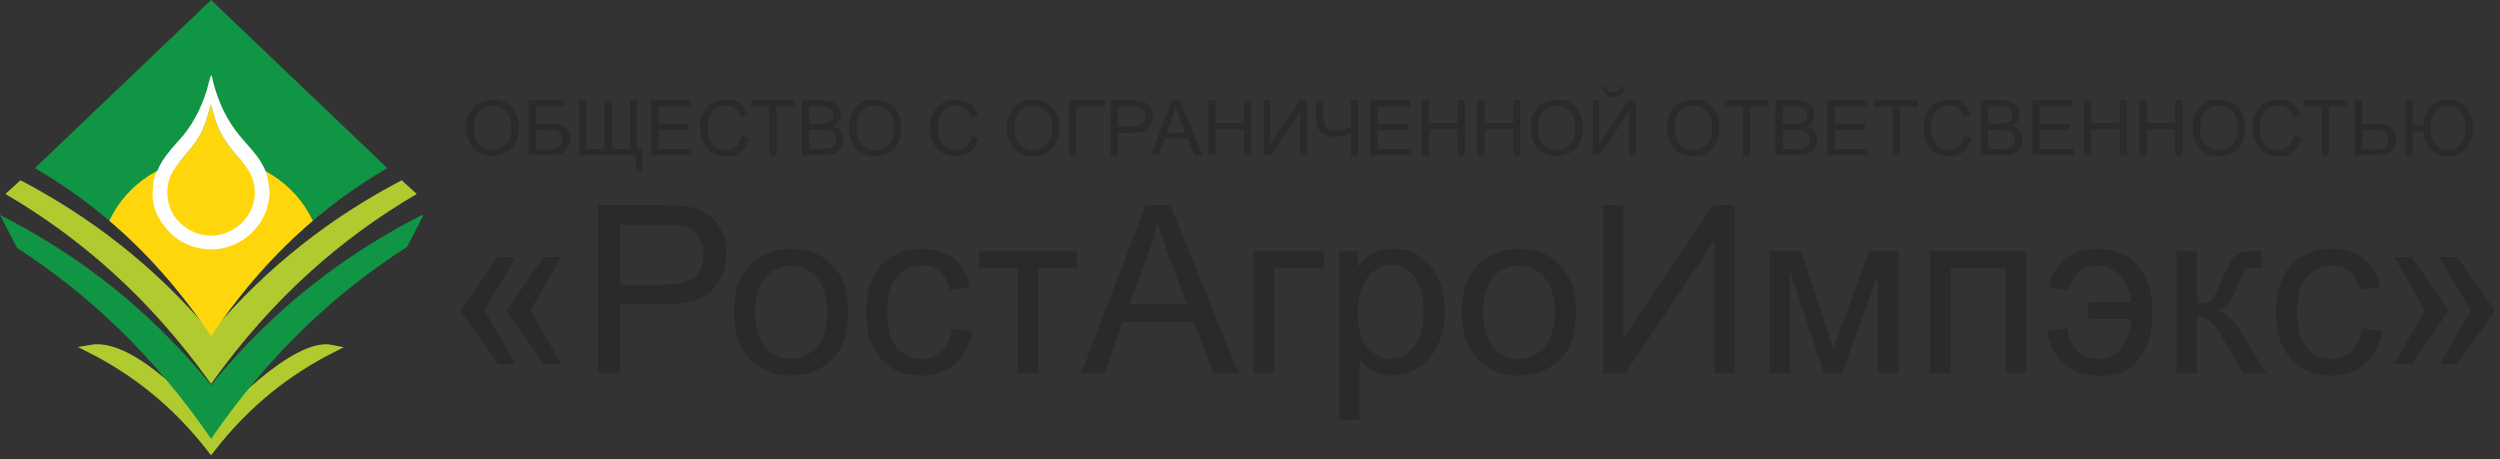 <?xml version="1.0" encoding="UTF-8"?> <svg xmlns="http://www.w3.org/2000/svg" width="234" height="43" viewBox="0 0 234 43" fill="none"><rect x="0" y="0" width="234" height="43" fill="#333333" stroke="none"/> <path fill-rule="evenodd" clip-rule="evenodd" d="M19.757 31.468C24.644 24.18 30.226 19.252 36.25 15.734L19.757 0L3.265 15.734C9.289 19.252 14.871 24.18 19.757 31.468Z" fill="#109544"></path> <path fill-rule="evenodd" clip-rule="evenodd" d="M19.757 35.934C25.486 27.888 31.995 22.264 39.009 18.156L37.598 16.872C31.131 20.263 25.107 24.812 19.757 31.152C14.407 24.812 8.383 20.263 1.917 16.872L0.506 18.156C7.52 22.264 14.028 27.888 19.757 35.934Z" fill="#B0CB30"></path> <path fill-rule="evenodd" clip-rule="evenodd" d="M19.757 14.744C24.012 14.744 27.656 17.188 29.278 20.663C25.887 23.549 22.685 27.087 19.757 31.468C16.829 27.087 13.628 23.549 10.237 20.663C11.838 17.188 15.502 14.744 19.757 14.744Z" fill="#FFD60C"></path> <path fill-rule="evenodd" clip-rule="evenodd" d="M19.757 42C23.106 37.682 26.94 34.733 31.047 32.648C27.614 31.932 20.916 39.093 19.757 40.315C18.662 39.009 12.469 31.911 8.467 32.648C12.575 34.733 16.408 37.682 19.757 42Z" fill="#B0CB30" stroke="#B0CB30" stroke-width="0.756"></path> <path fill-rule="evenodd" clip-rule="evenodd" d="M19.757 41.073C25.255 33.09 31.447 27.361 38.103 23.107L39.599 20.2L39.514 20.116C32.311 23.78 25.634 28.815 19.757 36.039C13.881 28.815 7.183 23.78 0 20.116L1.601 23.212C8.194 27.466 14.323 33.154 19.757 41.073Z" fill="#109544"></path> <path fill-rule="evenodd" clip-rule="evenodd" d="M19.715 9.815C18.978 12.68 18.599 12.975 17.04 14.871C16.661 15.334 16.345 15.692 16.008 16.345C15.397 17.672 15.65 19.357 16.387 20.326C18.241 22.727 21.485 22.538 23.106 20.305C23.886 19.231 24.138 17.693 23.443 16.282C22.959 15.334 22.369 14.85 21.758 14.07C19.947 11.859 20.031 10.3 19.715 9.815Z" fill="#FFD60C"></path> <path fill-rule="evenodd" clip-rule="evenodd" d="M19.715 9.816C20.031 10.3 19.947 11.859 21.758 14.07C22.369 14.85 22.959 15.334 23.443 16.282C24.138 17.693 23.886 19.231 23.106 20.305C21.484 22.538 18.241 22.727 16.387 20.326C15.65 19.357 15.397 17.672 16.008 16.345C16.345 15.692 16.661 15.334 17.04 14.871C18.599 12.975 18.978 12.68 19.715 9.816ZM14.491 16.429C14.007 18.62 14.365 19.863 15.481 21.295C16.345 22.39 17.798 23.338 19.799 23.338C22.39 23.338 24.539 21.442 25.086 19.147C25.381 17.925 25.149 17.44 24.981 16.345C24.328 14.492 23.127 13.691 21.99 12.133C20.958 10.7 20.242 9.078 19.799 7.014C19.631 7.225 19.483 8.025 19.357 8.446C18.809 10.195 17.946 11.859 16.724 13.165C14.702 15.334 14.85 15.987 14.491 16.429Z" fill="#FEFEFE"></path> <path d="M43.643 12.027C43.643 11.185 43.875 10.511 44.338 10.026C44.801 9.542 45.391 9.31 46.107 9.31C46.592 9.31 47.013 9.415 47.413 9.647C47.792 9.879 48.087 10.195 48.277 10.595C48.487 10.995 48.572 11.459 48.572 11.964C48.572 12.491 48.466 12.954 48.256 13.375C48.045 13.796 47.75 14.091 47.371 14.302C46.971 14.534 46.55 14.639 46.107 14.639C45.623 14.639 45.202 14.513 44.801 14.281C44.422 14.049 44.148 13.733 43.938 13.312C43.748 12.912 43.643 12.491 43.643 12.027ZM44.359 12.048C44.359 12.659 44.528 13.165 44.843 13.502C45.181 13.86 45.602 14.049 46.107 14.049C46.613 14.049 47.034 13.86 47.371 13.502C47.708 13.144 47.877 12.638 47.877 11.964C47.877 11.564 47.792 11.185 47.666 10.869C47.519 10.574 47.308 10.321 47.034 10.153C46.76 9.984 46.465 9.9 46.128 9.9C45.644 9.9 45.223 10.047 44.865 10.384C44.528 10.721 44.359 11.269 44.359 12.048ZM49.477 9.394H52.827V9.984H50.172V11.585H51.394C51.858 11.585 52.216 11.627 52.489 11.711C52.763 11.796 52.974 11.964 53.121 12.196C53.29 12.448 53.374 12.722 53.374 13.038C53.374 13.312 53.311 13.544 53.206 13.775C53.079 14.007 52.911 14.176 52.679 14.323C52.447 14.471 52.047 14.534 51.499 14.534H49.477V9.394ZM50.172 13.965H51.542C51.9 13.965 52.173 13.881 52.363 13.733C52.553 13.586 52.637 13.354 52.637 13.059C52.637 12.849 52.595 12.68 52.489 12.533C52.384 12.385 52.237 12.28 52.047 12.238C51.858 12.196 51.542 12.175 51.078 12.175H50.172V13.965ZM54.196 9.394H54.87V13.944H56.576V9.394H57.271V13.944H58.977V9.394H59.651V13.944H60.114V15.966H59.525V14.534H54.196V9.394ZM60.936 14.534V9.394H64.664V9.984H61.631V11.585H64.474V12.175H61.631V13.944H64.79V14.534H60.936ZM69.403 12.743L70.098 12.912C69.951 13.46 69.698 13.902 69.319 14.197C68.94 14.492 68.498 14.639 67.95 14.639C67.402 14.639 66.96 14.513 66.602 14.281C66.265 14.07 65.991 13.733 65.801 13.312C65.633 12.87 65.528 12.427 65.528 11.922C65.528 11.395 65.633 10.932 65.844 10.532C66.054 10.132 66.349 9.816 66.728 9.605C67.107 9.394 67.507 9.31 67.971 9.31C68.476 9.31 68.919 9.436 69.277 9.689C69.614 9.963 69.867 10.321 69.993 10.806L69.34 10.953C69.214 10.595 69.045 10.321 68.814 10.132C68.582 9.963 68.308 9.879 67.95 9.879C67.571 9.879 67.234 9.984 66.96 10.174C66.707 10.363 66.518 10.616 66.412 10.932C66.307 11.248 66.244 11.585 66.244 11.922C66.244 12.364 66.307 12.743 66.433 13.08C66.56 13.396 66.749 13.649 67.023 13.796C67.297 13.965 67.592 14.049 67.908 14.049C68.287 14.049 68.603 13.944 68.877 13.712C69.129 13.502 69.319 13.165 69.403 12.743ZM71.994 14.534V9.984H70.309V9.394H74.395V9.984H72.689V14.534H71.994ZM75.069 14.534V9.394H76.986C77.386 9.394 77.702 9.436 77.934 9.542C78.187 9.647 78.376 9.816 78.502 10.026C78.629 10.237 78.713 10.469 78.713 10.7C78.713 10.932 78.65 11.143 78.524 11.332C78.418 11.522 78.229 11.69 77.997 11.796C78.292 11.901 78.545 12.048 78.713 12.259C78.882 12.491 78.966 12.743 78.966 13.038C78.966 13.291 78.903 13.523 78.797 13.712C78.692 13.923 78.566 14.091 78.418 14.197C78.271 14.323 78.081 14.407 77.871 14.45C77.639 14.513 77.365 14.534 77.028 14.534H75.069ZM75.743 11.564H76.86C77.154 11.564 77.386 11.543 77.513 11.501C77.681 11.438 77.807 11.353 77.913 11.227C77.997 11.121 78.039 10.974 78.039 10.784C78.039 10.616 77.997 10.469 77.913 10.342C77.829 10.195 77.723 10.111 77.555 10.068C77.407 10.026 77.154 9.984 76.775 9.984H75.743V11.564ZM75.743 13.944H77.028C77.26 13.944 77.407 13.923 77.492 13.923C77.66 13.881 77.786 13.839 77.892 13.775C77.997 13.712 78.081 13.607 78.144 13.481C78.208 13.354 78.25 13.207 78.25 13.059C78.25 12.849 78.208 12.68 78.102 12.554C77.997 12.406 77.871 12.301 77.702 12.238C77.513 12.196 77.26 12.154 76.944 12.154H75.743V13.944ZM79.45 12.027C79.45 11.185 79.682 10.511 80.145 10.026C80.588 9.542 81.178 9.31 81.915 9.31C82.399 9.31 82.82 9.415 83.2 9.647C83.579 9.879 83.874 10.195 84.084 10.595C84.274 10.995 84.379 11.459 84.379 11.964C84.379 12.491 84.274 12.954 84.063 13.375C83.853 13.796 83.558 14.091 83.157 14.302C82.778 14.534 82.357 14.639 81.915 14.639C81.43 14.639 80.988 14.513 80.609 14.281C80.23 14.049 79.935 13.733 79.745 13.312C79.535 12.912 79.45 12.491 79.45 12.027ZM80.145 12.048C80.145 12.659 80.314 13.165 80.651 13.502C80.988 13.86 81.409 14.049 81.915 14.049C82.42 14.049 82.841 13.86 83.179 13.502C83.516 13.144 83.663 12.638 83.663 11.964C83.663 11.564 83.6 11.185 83.452 10.869C83.326 10.574 83.115 10.321 82.841 10.153C82.568 9.984 82.252 9.9 81.915 9.9C81.43 9.9 81.03 10.047 80.672 10.384C80.335 10.721 80.145 11.269 80.145 12.048ZM90.93 12.743L91.604 12.912C91.478 13.46 91.204 13.902 90.846 14.197C90.466 14.492 90.024 14.639 89.476 14.639C88.929 14.639 88.465 14.513 88.128 14.281C87.77 14.07 87.518 13.733 87.328 13.312C87.159 12.87 87.054 12.427 87.054 11.922C87.054 11.395 87.159 10.932 87.37 10.532C87.581 10.132 87.855 9.816 88.234 9.605C88.613 9.394 89.034 9.31 89.498 9.31C90.003 9.31 90.445 9.436 90.782 9.689C91.14 9.963 91.393 10.321 91.52 10.806L90.846 10.953C90.74 10.595 90.572 10.321 90.34 10.132C90.108 9.963 89.814 9.879 89.476 9.879C89.076 9.879 88.76 9.984 88.487 10.174C88.213 10.363 88.044 10.616 87.918 10.932C87.812 11.248 87.77 11.585 87.77 11.922C87.77 12.364 87.834 12.743 87.96 13.08C88.086 13.396 88.276 13.649 88.55 13.796C88.823 13.965 89.118 14.049 89.413 14.049C89.814 14.049 90.129 13.944 90.382 13.712C90.656 13.502 90.825 13.165 90.93 12.743ZM94.237 12.027C94.237 11.185 94.468 10.511 94.932 10.026C95.395 9.542 95.985 9.31 96.722 9.31C97.186 9.31 97.628 9.415 98.007 9.647C98.386 9.879 98.681 10.195 98.871 10.595C99.081 10.995 99.187 11.459 99.187 11.964C99.187 12.491 99.081 12.954 98.871 13.375C98.639 13.796 98.344 14.091 97.965 14.302C97.586 14.534 97.165 14.639 96.701 14.639C96.217 14.639 95.795 14.513 95.416 14.281C95.037 14.049 94.742 13.733 94.532 13.312C94.342 12.912 94.237 12.491 94.237 12.027ZM94.953 12.048C94.953 12.659 95.121 13.165 95.458 13.502C95.795 13.86 96.196 14.049 96.701 14.049C97.228 14.049 97.649 13.86 97.965 13.502C98.302 13.144 98.47 12.638 98.47 11.964C98.47 11.564 98.407 11.185 98.26 10.869C98.112 10.574 97.902 10.321 97.628 10.153C97.354 9.984 97.059 9.9 96.722 9.9C96.238 9.9 95.817 10.047 95.48 10.384C95.121 10.721 94.953 11.269 94.953 12.048ZM100.071 9.394H103.399V9.984H100.745V14.534H100.071V9.394ZM103.947 14.534V9.394H105.906C106.243 9.394 106.496 9.394 106.685 9.436C106.938 9.479 107.148 9.563 107.317 9.668C107.485 9.795 107.633 9.963 107.738 10.174C107.844 10.384 107.886 10.616 107.886 10.869C107.886 11.311 107.759 11.69 107.464 11.985C107.191 12.28 106.685 12.448 105.969 12.448H104.642V14.534H103.947ZM104.642 11.838H105.969C106.411 11.838 106.727 11.753 106.917 11.585C107.085 11.416 107.191 11.185 107.191 10.89C107.191 10.679 107.127 10.49 107.022 10.342C106.917 10.195 106.769 10.089 106.601 10.047C106.474 10.005 106.264 9.984 105.948 9.984H104.642V11.838ZM107.717 14.534L109.676 9.394H110.434L112.541 14.534H111.761L111.172 12.975H109.002L108.433 14.534H107.717ZM109.192 12.427H110.94L110.413 10.995C110.245 10.553 110.118 10.195 110.034 9.921C109.971 10.258 109.866 10.595 109.76 10.911L109.192 12.427ZM113.109 14.534V9.394H113.783V11.522H116.458V9.394H117.132V14.534H116.458V12.111H113.783V14.534H113.109ZM118.291 9.394H118.902V13.46L121.661 9.394H122.335V14.534H121.703V10.469L118.965 14.534H118.291V9.394ZM127.137 14.534H126.442V12.47C125.832 12.701 125.305 12.807 124.842 12.807C124.483 12.807 124.168 12.722 123.894 12.554C123.62 12.385 123.43 12.175 123.346 11.922C123.241 11.669 123.199 11.332 123.199 10.911V9.394H123.873V10.848C123.873 11.395 123.978 11.774 124.189 11.943C124.399 12.133 124.652 12.217 124.926 12.217C125.41 12.217 125.916 12.111 126.442 11.901V9.394H127.137V14.534ZM128.254 14.534V9.394H131.982V9.984H128.949V11.585H131.792V12.175H128.949V13.944H132.108V14.534H128.254ZM133.077 14.534V9.394H133.772V11.522H136.426V9.394H137.121V14.534H136.426V12.111H133.772V14.534H133.077ZM138.28 14.534V9.394H138.954V11.522H141.629V9.394H142.303V14.534H141.629V12.111H138.954V14.534H138.28ZM143.251 12.027C143.251 11.185 143.461 10.511 143.925 10.026C144.388 9.542 144.978 9.31 145.715 9.31C146.179 9.31 146.621 9.415 147 9.647C147.379 9.879 147.674 10.195 147.864 10.595C148.074 10.995 148.18 11.459 148.18 11.964C148.18 12.491 148.074 12.954 147.864 13.375C147.653 13.796 147.337 14.091 146.958 14.302C146.579 14.534 146.158 14.639 145.715 14.639C145.231 14.639 144.788 14.513 144.409 14.281C144.03 14.049 143.735 13.733 143.546 13.312C143.335 12.912 143.251 12.491 143.251 12.027ZM143.946 12.048C143.946 12.659 144.114 13.165 144.451 13.502C144.788 13.86 145.21 14.049 145.694 14.049C146.221 14.049 146.642 13.86 146.979 13.502C147.295 13.144 147.463 12.638 147.463 11.964C147.463 11.564 147.4 11.185 147.253 10.869C147.105 10.574 146.916 10.321 146.642 10.153C146.368 9.984 146.052 9.9 145.715 9.9C145.231 9.9 144.809 10.047 144.472 10.384C144.114 10.721 143.946 11.269 143.946 12.048ZM149.064 9.394H149.675V13.46L152.434 9.394H153.108V14.534H152.476V10.469L149.738 14.534H149.064V9.394ZM151.634 8.152H152.076C152.034 8.447 151.929 8.678 151.739 8.826C151.571 8.994 151.318 9.078 151.023 9.078C150.728 9.078 150.497 8.994 150.307 8.826C150.138 8.678 150.012 8.447 149.991 8.152H150.412C150.454 8.32 150.518 8.425 150.623 8.51C150.707 8.594 150.834 8.636 151.002 8.636C151.192 8.636 151.339 8.594 151.444 8.51C151.529 8.447 151.613 8.32 151.634 8.152ZM156.015 12.027C156.015 11.185 156.247 10.511 156.71 10.026C157.174 9.542 157.763 9.31 158.479 9.31C158.964 9.31 159.385 9.415 159.764 9.647C160.165 9.879 160.438 10.195 160.649 10.595C160.839 10.995 160.944 11.459 160.944 11.964C160.944 12.491 160.839 12.954 160.628 13.375C160.417 13.796 160.122 14.091 159.743 14.302C159.343 14.534 158.922 14.639 158.479 14.639C157.995 14.639 157.574 14.513 157.174 14.281C156.794 14.049 156.5 13.733 156.31 13.312C156.12 12.912 156.015 12.491 156.015 12.027ZM156.731 12.048C156.731 12.659 156.9 13.165 157.216 13.502C157.553 13.86 157.974 14.049 158.479 14.049C158.985 14.049 159.406 13.86 159.743 13.502C160.08 13.144 160.249 12.638 160.249 11.964C160.249 11.564 160.165 11.185 160.038 10.869C159.891 10.574 159.68 10.321 159.406 10.153C159.132 9.984 158.838 9.9 158.501 9.9C158.016 9.9 157.595 10.047 157.237 10.384C156.9 10.721 156.731 11.269 156.731 12.048ZM163.134 14.534V9.984H161.428V9.394H165.515V9.984H163.83V14.534H163.134ZM166.189 14.534V9.394H168.126C168.527 9.394 168.843 9.436 169.074 9.542C169.306 9.647 169.496 9.816 169.643 10.026C169.769 10.237 169.833 10.469 169.833 10.7C169.833 10.932 169.769 11.143 169.664 11.332C169.538 11.522 169.369 11.69 169.116 11.796C169.432 11.901 169.664 12.048 169.833 12.259C170.001 12.491 170.085 12.743 170.085 13.038C170.085 13.291 170.043 13.523 169.938 13.712C169.833 13.923 169.706 14.091 169.559 14.197C169.411 14.323 169.222 14.407 168.99 14.45C168.758 14.513 168.484 14.534 168.169 14.534H166.189ZM166.884 11.564H168C168.295 11.564 168.506 11.543 168.653 11.501C168.821 11.438 168.948 11.353 169.032 11.227C169.116 11.121 169.159 10.974 169.159 10.784C169.159 10.616 169.137 10.469 169.053 10.342C168.969 10.195 168.843 10.111 168.695 10.068C168.548 10.026 168.274 9.984 167.916 9.984H166.884V11.564ZM166.884 13.944H168.169C168.379 13.944 168.548 13.923 168.632 13.923C168.779 13.881 168.906 13.839 169.032 13.775C169.137 13.712 169.222 13.607 169.285 13.481C169.348 13.354 169.39 13.207 169.39 13.059C169.39 12.849 169.327 12.68 169.243 12.554C169.137 12.406 168.99 12.301 168.821 12.238C168.653 12.196 168.4 12.154 168.063 12.154H166.884V13.944ZM171.033 14.534V9.394H174.761V9.984H171.728V11.585H174.572V12.175H171.728V13.944H174.888V14.534H171.033ZM177.141 14.534V9.984H175.435V9.394H179.522V9.984H177.815V14.534H177.141ZM183.903 12.743L184.577 12.912C184.429 13.46 184.177 13.902 183.818 14.197C183.439 14.492 182.997 14.639 182.449 14.639C181.902 14.639 181.438 14.513 181.101 14.281C180.743 14.07 180.491 13.733 180.301 13.312C180.132 12.87 180.027 12.427 180.027 11.922C180.027 11.395 180.132 10.932 180.343 10.532C180.554 10.132 180.828 9.816 181.207 9.605C181.586 9.394 182.007 9.31 182.47 9.31C182.976 9.31 183.418 9.436 183.755 9.689C184.113 9.963 184.366 10.321 184.493 10.806L183.818 10.953C183.713 10.595 183.524 10.321 183.313 10.132C183.081 9.963 182.786 9.879 182.449 9.879C182.049 9.879 181.733 9.984 181.459 10.174C181.186 10.363 180.996 10.616 180.891 10.932C180.785 11.248 180.743 11.585 180.743 11.922C180.743 12.364 180.806 12.743 180.933 13.08C181.059 13.396 181.249 13.649 181.523 13.796C181.796 13.965 182.091 14.049 182.386 14.049C182.765 14.049 183.102 13.944 183.355 13.712C183.629 13.502 183.797 13.165 183.903 12.743ZM185.398 14.534V9.394H187.336C187.715 9.394 188.031 9.436 188.284 9.542C188.516 9.647 188.705 9.816 188.832 10.026C188.979 10.237 189.042 10.469 189.042 10.7C189.042 10.932 188.979 11.143 188.853 11.332C188.747 11.522 188.558 11.69 188.326 11.796C188.642 11.901 188.874 12.048 189.042 12.259C189.211 12.491 189.295 12.743 189.295 13.038C189.295 13.291 189.232 13.523 189.147 13.712C189.042 13.923 188.916 14.091 188.768 14.197C188.6 14.323 188.431 14.407 188.2 14.45C187.968 14.513 187.694 14.534 187.357 14.534H185.398ZM186.072 11.564H187.189C187.505 11.564 187.715 11.543 187.842 11.501C188.01 11.438 188.158 11.353 188.242 11.227C188.326 11.121 188.368 10.974 188.368 10.784C188.368 10.616 188.326 10.469 188.242 10.342C188.158 10.195 188.052 10.111 187.905 10.068C187.736 10.026 187.483 9.984 187.104 9.984H186.072V11.564ZM186.072 13.944H187.357C187.589 13.944 187.736 13.923 187.82 13.923C187.989 13.881 188.115 13.839 188.221 13.775C188.326 13.712 188.41 13.607 188.473 13.481C188.558 13.354 188.579 13.207 188.579 13.059C188.579 12.849 188.537 12.68 188.431 12.554C188.347 12.406 188.2 12.301 188.031 12.238C187.863 12.196 187.61 12.154 187.273 12.154H186.072V13.944ZM190.243 14.534V9.394H193.971V9.984H190.917V11.585H193.76V12.175H190.917V13.944H194.076V14.534H190.243ZM195.066 14.534V9.394H195.74V11.522H198.415V9.394H199.089V14.534H198.415V12.111H195.74V14.534H195.066ZM200.248 14.534V9.394H200.943V11.522H203.597V9.394H204.292V14.534H203.597V12.111H200.943V14.534H200.248ZM205.219 12.027C205.219 11.185 205.45 10.511 205.914 10.026C206.377 9.542 206.967 9.31 207.683 9.31C208.168 9.31 208.589 9.415 208.968 9.647C209.368 9.879 209.642 10.195 209.853 10.595C210.042 10.995 210.147 11.459 210.147 11.964C210.147 12.491 210.042 12.954 209.832 13.375C209.621 13.796 209.326 14.091 208.947 14.302C208.547 14.534 208.125 14.639 207.683 14.639C207.199 14.639 206.756 14.513 206.377 14.281C205.998 14.049 205.703 13.733 205.514 13.312C205.324 12.912 205.219 12.491 205.219 12.027ZM205.935 12.048C205.935 12.659 206.082 13.165 206.419 13.502C206.756 13.86 207.178 14.049 207.683 14.049C208.189 14.049 208.61 13.86 208.947 13.502C209.284 13.144 209.452 12.638 209.452 11.964C209.452 11.564 209.368 11.185 209.242 10.869C209.094 10.574 208.884 10.321 208.61 10.153C208.336 9.984 208.041 9.9 207.683 9.9C207.22 9.9 206.798 10.047 206.44 10.384C206.103 10.721 205.935 11.269 205.935 12.048ZM214.697 12.743L215.392 12.912C215.245 13.46 214.992 13.902 214.613 14.197C214.234 14.492 213.791 14.639 213.244 14.639C212.696 14.639 212.254 14.513 211.896 14.281C211.559 14.07 211.285 13.733 211.116 13.312C210.927 12.87 210.843 12.427 210.843 11.922C210.843 11.395 210.927 10.932 211.137 10.532C211.348 10.132 211.643 9.816 212.022 9.605C212.401 9.394 212.801 9.31 213.265 9.31C213.77 9.31 214.213 9.436 214.571 9.689C214.908 9.963 215.161 10.321 215.308 10.806L214.634 10.953C214.508 10.595 214.339 10.321 214.107 10.132C213.876 9.963 213.602 9.879 213.244 9.879C212.865 9.879 212.528 9.984 212.254 10.174C212.001 10.363 211.811 10.616 211.706 10.932C211.601 11.248 211.538 11.585 211.538 11.922C211.538 12.364 211.601 12.743 211.727 13.08C211.854 13.396 212.064 13.649 212.317 13.796C212.591 13.965 212.886 14.049 213.202 14.049C213.581 14.049 213.897 13.944 214.171 13.712C214.423 13.502 214.613 13.165 214.697 12.743ZM217.309 14.534V9.984H215.603V9.394H219.689V9.984H217.983V14.534H217.309ZM220.405 9.394H221.1V11.585H222.322C222.891 11.585 223.312 11.648 223.565 11.774C223.839 11.922 224.007 12.09 224.133 12.322C224.239 12.554 224.302 12.807 224.302 13.038C224.302 13.438 224.154 13.796 223.881 14.091C223.607 14.386 223.101 14.534 222.364 14.534H220.405V9.394ZM221.1 13.965H222.343C222.849 13.965 223.186 13.86 223.333 13.691C223.48 13.502 223.565 13.291 223.565 13.038C223.565 12.828 223.502 12.659 223.396 12.512C223.291 12.364 223.143 12.28 222.954 12.238C222.764 12.196 222.448 12.175 222.006 12.175H221.1V13.965ZM225.144 9.394H225.818V11.69H226.808C226.872 10.974 227.103 10.384 227.546 9.963C227.967 9.521 228.494 9.31 229.125 9.31C229.799 9.31 230.368 9.542 230.81 10.005C231.232 10.49 231.463 11.121 231.463 11.943C231.463 12.786 231.253 13.438 230.81 13.923C230.368 14.386 229.799 14.639 229.104 14.639C228.494 14.639 227.967 14.428 227.567 14.007C227.145 13.607 226.893 13.038 226.83 12.301H225.818V14.534H225.144V9.394ZM227.504 11.985C227.504 12.638 227.651 13.144 227.946 13.502C228.241 13.86 228.641 14.049 229.125 14.049C229.61 14.049 230.01 13.86 230.305 13.502C230.6 13.144 230.747 12.617 230.747 11.943C230.747 11.311 230.6 10.806 230.326 10.426C230.031 10.068 229.631 9.879 229.125 9.879C228.62 9.879 228.22 10.068 227.925 10.447C227.651 10.806 227.504 11.332 227.504 11.985Z" fill="#2B2A29"></path> <path d="M226.998 29.067L224.07 24.054H225.734L229.21 29.067L225.734 34.08H224.07L226.998 29.067Z" fill="#2B2A29"></path> <path d="M231.253 29.067L228.346 24.054H229.968L233.528 29.067L229.989 34.08H228.367L231.253 29.067Z" fill="#2B2A29"></path> <path d="M49.625 29.067L52.553 34.08H50.889L47.413 29.067L50.889 24.054H52.553L49.625 29.067Z" fill="#2B2A29"></path> <path d="M45.37 29.067L48.235 34.08H46.634L43.095 29.067L46.634 24.054H48.256L45.37 29.067Z" fill="#2B2A29"></path> <path d="M55.986 34.923V19.189H61.926C62.979 19.189 63.758 19.231 64.327 19.336C65.085 19.462 65.738 19.715 66.265 20.073C66.791 20.431 67.213 20.937 67.529 21.59C67.844 22.243 67.992 22.938 67.992 23.717C67.992 25.065 67.571 26.181 66.728 27.108C65.886 28.035 64.327 28.498 62.115 28.498H58.071V34.923H55.986ZM58.071 26.645H62.136C63.484 26.645 64.432 26.413 65.001 25.908C65.57 25.402 65.844 24.707 65.844 23.78C65.844 23.127 65.696 22.58 65.359 22.095C65.022 21.632 64.58 21.316 64.032 21.168C63.695 21.084 63.042 21.042 62.094 21.042H58.071V26.645ZM68.708 29.215C68.708 27.108 69.298 25.55 70.456 24.538C71.446 23.696 72.647 23.275 74.058 23.275C75.617 23.275 76.902 23.78 77.892 24.812C78.882 25.823 79.387 27.256 79.387 29.046C79.387 30.52 79.156 31.658 78.713 32.5C78.271 33.343 77.639 33.996 76.796 34.459C75.954 34.923 75.048 35.154 74.058 35.154C72.457 35.154 71.172 34.649 70.183 33.617C69.193 32.606 68.708 31.131 68.708 29.215ZM70.688 29.215C70.688 30.668 71.004 31.763 71.636 32.479C72.289 33.217 73.089 33.575 74.058 33.575C75.006 33.575 75.806 33.217 76.438 32.479C77.091 31.763 77.407 30.647 77.407 29.151C77.407 27.74 77.07 26.687 76.438 25.971C75.806 25.234 75.006 24.875 74.058 24.875C73.089 24.875 72.289 25.234 71.636 25.95C71.004 26.687 70.688 27.761 70.688 29.215ZM89.097 30.731L90.972 31.005C90.761 32.311 90.235 33.322 89.392 34.059C88.529 34.796 87.496 35.154 86.254 35.154C84.695 35.154 83.431 34.649 82.504 33.638C81.536 32.606 81.072 31.152 81.072 29.257C81.072 28.035 81.283 26.961 81.683 26.034C82.083 25.107 82.715 24.412 83.537 23.97C84.379 23.506 85.285 23.275 86.254 23.275C87.496 23.275 88.507 23.591 89.287 24.201C90.087 24.833 90.593 25.718 90.803 26.877L88.929 27.15C88.76 26.392 88.444 25.823 87.981 25.423C87.539 25.044 86.991 24.855 86.338 24.855C85.369 24.855 84.569 25.192 83.958 25.908C83.347 26.603 83.052 27.698 83.052 29.194C83.052 30.731 83.347 31.848 83.937 32.542C84.527 33.217 85.285 33.575 86.233 33.575C86.991 33.575 87.623 33.343 88.128 32.88C88.634 32.416 88.95 31.7 89.097 30.731ZM91.625 23.506H100.829V25.107H97.186V34.923H95.269V25.107H91.625V23.506ZM101.209 34.923L107.233 19.189H109.529L115.932 34.923H113.552L111.74 30.141H105.105L103.399 34.923H101.209ZM105.716 28.456H111.087L109.444 24.096C108.96 22.769 108.581 21.674 108.328 20.81C108.096 21.842 107.822 22.854 107.443 23.843L105.716 28.456ZM117.322 23.506H123.894V25.107H119.26V34.923H117.322V23.506ZM125.347 39.283V23.506H127.095V25.002C127.517 24.433 127.98 23.991 128.507 23.717C129.033 23.422 129.665 23.275 130.402 23.275C131.371 23.275 132.235 23.527 132.972 24.033C133.709 24.517 134.278 25.234 134.657 26.139C135.036 27.045 135.226 28.035 135.226 29.13C135.226 30.289 135.015 31.342 134.594 32.269C134.173 33.196 133.583 33.912 132.782 34.417C131.982 34.902 131.139 35.154 130.255 35.154C129.623 35.154 129.033 35.028 128.528 34.754C128.022 34.48 127.601 34.143 127.264 33.722V39.283H125.347ZM127.095 29.278C127.095 30.752 127.39 31.826 127.98 32.522C128.57 33.217 129.286 33.575 130.128 33.575C130.992 33.575 131.729 33.217 132.34 32.479C132.951 31.763 133.246 30.647 133.246 29.13C133.246 27.677 132.951 26.582 132.361 25.866C131.75 25.149 131.055 24.791 130.213 24.791C129.391 24.791 128.675 25.17 128.043 25.929C127.411 26.708 127.095 27.824 127.095 29.278ZM136.826 29.215C136.826 27.108 137.416 25.55 138.596 24.538C139.565 23.696 140.765 23.275 142.177 23.275C143.735 23.275 145.02 23.78 146.01 24.812C147 25.823 147.506 27.256 147.506 29.046C147.506 30.52 147.295 31.658 146.853 32.5C146.41 33.343 145.757 33.996 144.915 34.459C144.093 34.923 143.167 35.154 142.177 35.154C140.576 35.154 139.291 34.649 138.301 33.617C137.332 32.606 136.826 31.131 136.826 29.215ZM138.806 29.215C138.806 30.668 139.122 31.763 139.754 32.479C140.407 33.217 141.208 33.575 142.177 33.575C143.124 33.575 143.925 33.217 144.578 32.479C145.21 31.763 145.526 30.647 145.526 29.151C145.526 27.74 145.21 26.687 144.557 25.971C143.925 25.234 143.124 24.875 142.177 24.875C141.208 24.875 140.407 25.234 139.754 25.95C139.122 26.687 138.806 27.761 138.806 29.215ZM150.054 19.189H151.95V31.637L160.312 19.189H162.376V34.923H160.48V22.495L152.139 34.923H150.054V19.189ZM165.62 23.506H168.59L171.602 32.627L174.951 23.506H177.71V34.923H175.772V25.739L172.423 34.923H170.696L167.516 25.297V34.923H165.62V23.506ZM180.659 23.506H189.653V34.923H187.736V25.107H182.597V34.923H180.659V23.506ZM195.466 28.288V29.867H199.489C199.363 31.089 199.047 32.016 198.521 32.648C198.015 33.259 197.299 33.575 196.372 33.575C194.75 33.575 193.781 32.627 193.486 30.731L191.612 31.005C191.801 32.248 192.328 33.259 193.171 34.017C193.992 34.775 195.108 35.154 196.456 35.154C198.078 35.239 199.321 34.733 200.206 33.617C201.09 32.5 201.512 31.026 201.469 29.215C201.469 27.361 201.006 25.908 200.079 24.855C199.174 23.801 197.91 23.275 196.309 23.275C195.045 23.275 194.013 23.612 193.234 24.286C192.454 24.96 191.97 25.823 191.801 26.877L193.676 27.192C193.992 25.655 194.898 24.875 196.372 24.875C197.236 24.875 197.931 25.192 198.478 25.823C199.026 26.455 199.363 27.277 199.489 28.288H195.466ZM203.744 23.506H205.661V28.435C206.293 28.435 206.714 28.309 206.967 28.077C207.199 27.845 207.578 27.15 208.062 26.013C208.441 25.128 208.736 24.538 208.968 24.244C209.221 23.949 209.494 23.759 209.789 23.675C210.105 23.57 210.59 23.506 211.285 23.506H211.664V25.107L211.116 25.086C210.611 25.086 210.295 25.17 210.147 25.318C210 25.486 209.768 25.95 209.452 26.729C209.157 27.466 208.905 27.993 208.652 28.267C208.42 28.562 208.041 28.814 207.536 29.067C208.357 29.278 209.179 30.057 209.979 31.384L212.106 34.923H209.979L207.894 31.384C207.472 30.668 207.093 30.204 206.798 29.973C206.482 29.762 206.103 29.636 205.661 29.636V34.923H203.744V23.506ZM221.058 30.731L222.954 31.005C222.743 32.311 222.217 33.322 221.353 34.059C220.511 34.796 219.457 35.154 218.215 35.154C216.656 35.154 215.413 34.649 214.465 33.638C213.518 32.606 213.033 31.152 213.033 29.257C213.033 28.035 213.244 26.961 213.644 26.034C214.065 25.107 214.676 24.412 215.519 23.97C216.34 23.506 217.246 23.275 218.236 23.275C219.457 23.275 220.468 23.591 221.248 24.201C222.048 24.833 222.554 25.718 222.764 26.877L220.911 27.15C220.721 26.392 220.405 25.823 219.942 25.423C219.5 25.044 218.952 24.855 218.299 24.855C217.33 24.855 216.53 25.192 215.919 25.908C215.329 26.603 215.013 27.698 215.013 29.194C215.013 30.731 215.308 31.848 215.898 32.542C216.487 33.217 217.246 33.575 218.194 33.575C218.952 33.575 219.584 33.343 220.089 32.88C220.595 32.416 220.911 31.7 221.058 30.731Z" fill="#2B2A29"></path> </svg> 
